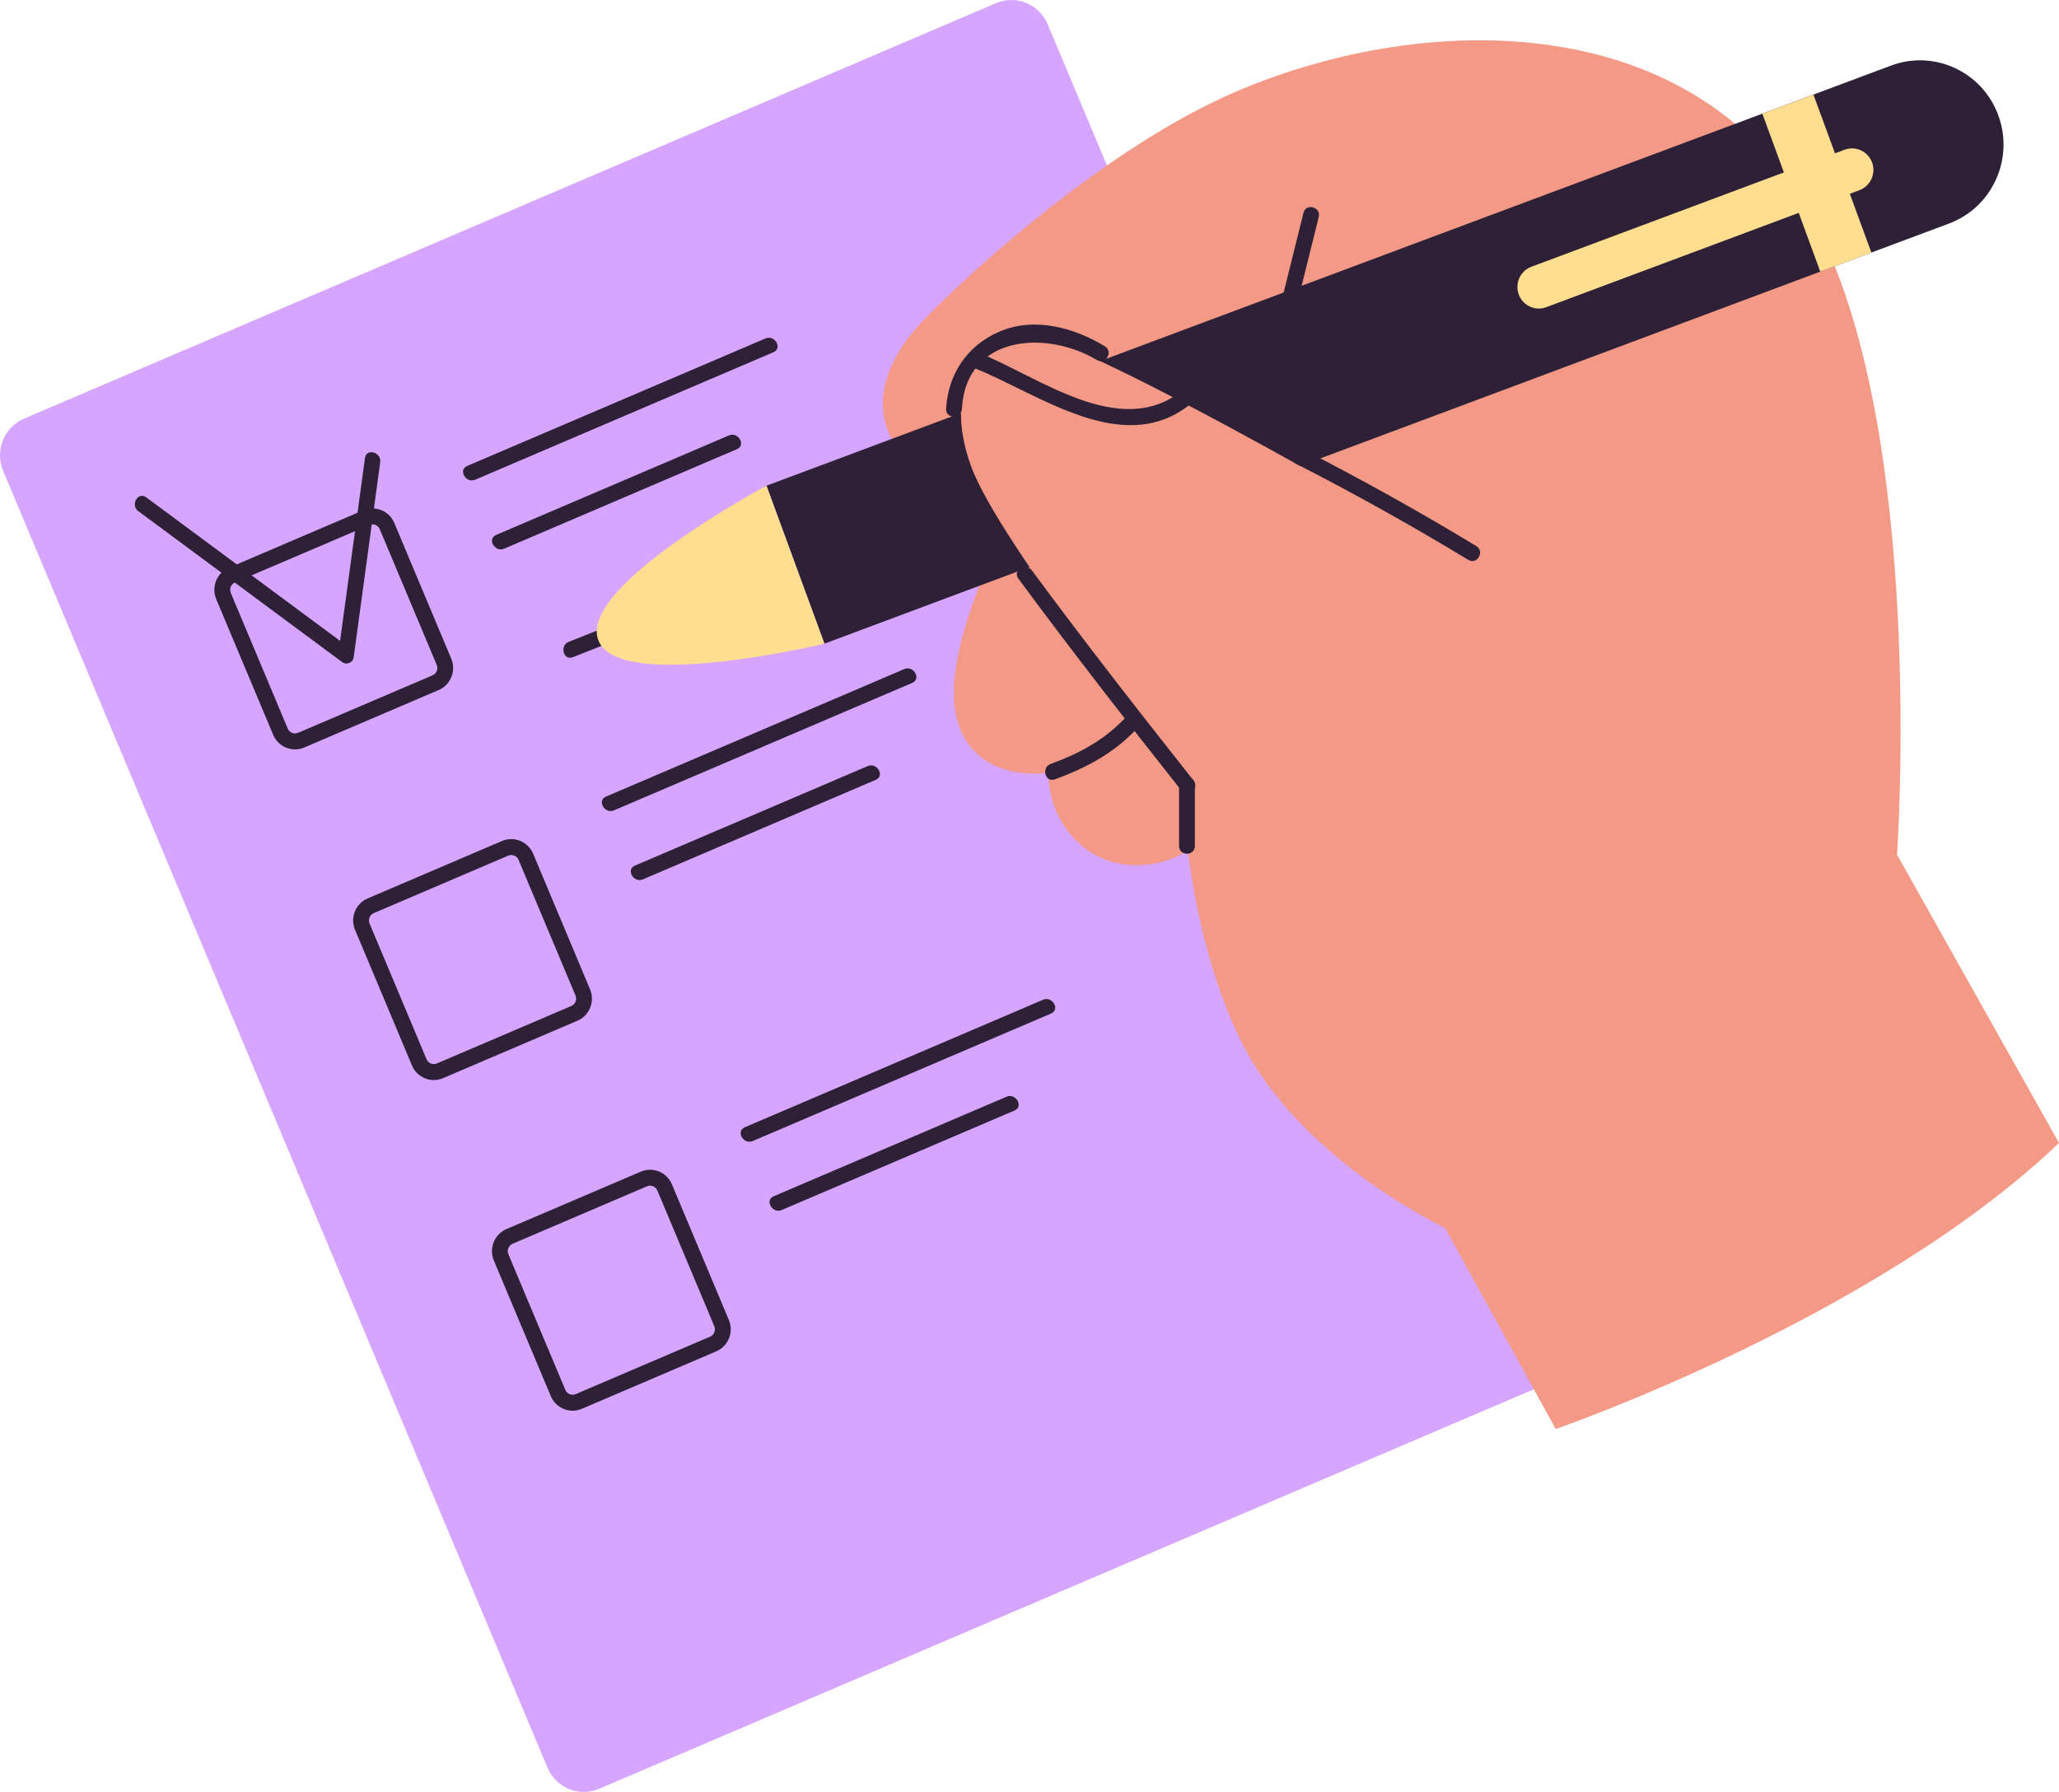 <svg xmlns="http://www.w3.org/2000/svg" width="162" height="141" viewBox="0 0 162 141" fill="none"><path d="M123.612 108.062L47.151 140.75C45.57 141.426 43.746 140.681 43.076 139.085L0.247 37.05C-0.422 35.455 0.316 33.614 1.897 32.938L78.358 0.25C79.939 -0.426 81.763 0.319 82.433 1.915L125.263 103.951C125.932 105.546 125.194 107.387 123.612 108.063V108.062Z" fill="#D5A5FF"></path><path d="M23.21 58.967C22.973 58.967 22.736 58.92 22.51 58.828C22.048 58.64 21.687 58.281 21.493 57.818L17.011 47.144C16.611 46.189 17.055 45.082 18.001 44.676L28.579 40.155C29.036 39.959 29.544 39.954 30.006 40.143C30.468 40.332 30.83 40.691 31.024 41.153L35.504 51.828C35.905 52.784 35.461 53.89 34.514 54.296L23.937 58.818C23.703 58.917 23.457 58.968 23.21 58.968V58.967ZM29.306 41.26C29.225 41.26 29.142 41.276 29.064 41.31L18.487 45.832C18.172 45.966 18.024 46.336 18.157 46.654L22.639 57.328C22.704 57.483 22.824 57.602 22.977 57.665C23.134 57.729 23.301 57.726 23.453 57.661L34.031 53.139C34.346 53.005 34.494 52.635 34.36 52.317L29.88 41.642C29.815 41.487 29.695 41.368 29.541 41.305C29.466 41.274 29.387 41.259 29.307 41.259L29.306 41.26Z" fill="#2D2037"></path><path d="M34.133 84.984C33.406 84.984 32.714 84.552 32.413 83.836L27.933 73.162C27.532 72.206 27.976 71.099 28.923 70.695L39.5 66.173C40.445 65.768 41.542 66.216 41.945 67.171L46.425 77.846C46.826 78.802 46.382 79.909 45.435 80.314L34.858 84.836C34.622 84.936 34.376 84.985 34.133 84.985V84.984ZM40.227 67.278C40.146 67.278 40.063 67.293 39.985 67.327L29.408 71.849C29.093 71.984 28.945 72.353 29.078 72.671L33.559 83.346C33.692 83.665 34.059 83.812 34.374 83.678L44.951 79.157C45.266 79.022 45.414 78.653 45.28 78.334L40.8 67.66C40.7 67.421 40.468 67.278 40.227 67.278Z" fill="#2D2037"></path><path d="M45.052 111.003C44.815 111.003 44.578 110.956 44.352 110.865C43.89 110.676 43.529 110.317 43.335 109.854L38.853 99.18C38.453 98.224 38.897 97.118 39.844 96.713L50.421 92.191C51.366 91.786 52.465 92.234 52.866 93.189L57.346 103.864C57.747 104.82 57.303 105.927 56.356 106.331L45.779 110.853C45.545 110.953 45.299 111.003 45.052 111.003ZM51.148 93.296C51.066 93.296 50.984 93.311 50.905 93.345L40.328 97.867C40.013 98.002 39.865 98.371 39.998 98.69L44.48 109.364C44.545 109.519 44.665 109.638 44.818 109.7C44.973 109.762 45.141 109.761 45.294 109.697L55.871 105.175C56.186 105.04 56.334 104.671 56.2 104.352L51.72 93.678C51.62 93.439 51.389 93.296 51.147 93.296H51.148Z" fill="#2D2037"></path><path d="M37.386 37.747C45.209 34.403 53.032 31.058 60.856 27.713C61.59 27.4 60.957 26.318 60.228 26.63C52.404 29.974 44.581 33.319 36.758 36.663C36.023 36.977 36.656 38.059 37.385 37.747H37.386Z" fill="#2D2037"></path><path d="M39.664 43.175C45.77 40.564 51.876 37.954 57.982 35.343C58.717 35.03 58.084 33.948 57.355 34.26C51.249 36.87 45.142 39.48 39.037 42.091C38.302 42.404 38.935 43.486 39.665 43.175H39.664Z" fill="#2D2037"></path><path d="M10.874 40.214C16.221 44.172 21.568 48.131 26.914 52.09C27.561 52.569 28.181 51.48 27.541 51.007C22.195 47.048 16.848 43.089 11.501 39.131C10.855 38.653 10.235 39.741 10.873 40.215L10.874 40.214Z" fill="#2D2037"></path><path d="M28.716 36.037C28.02 41.152 27.325 46.267 26.628 51.382C26.521 52.172 27.719 52.513 27.827 51.716C28.523 46.601 29.218 41.486 29.914 36.371C30.022 35.581 28.824 35.24 28.716 36.037Z" fill="#2D2037"></path><path d="M48.306 63.764C56.13 60.42 63.953 57.075 71.777 53.731C72.511 53.417 71.878 52.335 71.15 52.647C63.327 55.991 55.502 59.336 47.679 62.68C46.945 62.994 47.578 64.076 48.307 63.764H48.306Z" fill="#2D2037"></path><path d="M50.585 69.193C56.691 66.582 62.797 63.972 68.903 61.362C69.638 61.048 69.005 59.966 68.275 60.278C62.169 62.889 56.062 65.498 49.957 68.109C49.222 68.422 49.855 69.504 50.584 69.193H50.585Z" fill="#2D2037"></path><path d="M59.228 89.782C67.051 86.438 74.875 83.093 82.698 79.749C83.432 79.435 82.799 78.353 82.071 78.665C74.248 82.009 66.424 85.354 58.6 88.699C57.866 89.012 58.499 90.094 59.228 89.782Z" fill="#2D2037"></path><path d="M61.506 95.211C67.612 92.6 73.718 89.99 79.824 87.38C80.558 87.066 79.926 85.984 79.196 86.296C73.09 88.907 66.983 91.516 60.878 94.127C60.143 94.441 60.776 95.522 61.505 95.211H61.506Z" fill="#2D2037"></path><path d="M149.255 67.245C149.255 67.245 151.62 33.632 142.606 17.215C133.591 0.797 112.557 0.693 97.325 7.176C87.1 11.529 76.188 21.524 72.665 25.184C69.143 28.844 68.694 32.529 70.49 35.013C72.665 38.024 79.297 37.536 81.888 36.142C81.888 36.142 74.061 49.3 75.153 55.905C75.829 59.997 79.229 61.151 82.458 60.818C82.525 62.163 82.825 63.455 83.476 64.584C86.792 70.335 95.703 69.185 98.915 59.774C99.581 57.825 100.231 55.891 100.823 54.118C101.969 54.041 102.714 54.023 102.714 54.023L113.697 96.617L122.401 112.442C122.401 112.442 147.476 103.798 162 89.937L149.255 67.246V67.245Z" fill="#F49985"></path><path d="M45.078 51.711C47.131 50.896 49.184 50.083 51.238 49.268C51.974 48.976 51.654 47.762 50.907 48.058C48.854 48.873 46.801 49.687 44.747 50.502C44.011 50.794 44.331 52.007 45.078 51.711Z" fill="#2D2037"></path><path d="M60.305 38.218L64.864 50.647L153.347 17.589C156.748 16.318 158.484 12.506 157.225 9.075C155.966 5.642 152.188 3.89 148.788 5.16L60.306 38.218H60.305Z" fill="#2D2037"></path><path d="M60.305 38.218C60.305 38.218 45.371 46.184 47.09 50.414C48.763 54.532 64.864 50.647 64.864 50.647L60.305 38.218Z" fill="#FFDE90"></path><path d="M138.66 8.945L143.218 21.374L147.238 19.873L142.68 7.444L138.66 8.945Z" fill="#FFDE90"></path><path d="M119.493 23.17C119.816 24.049 120.783 24.498 121.654 24.173L146.299 14.965C147.17 14.639 147.615 13.663 147.293 12.784C146.97 11.906 146.003 11.457 145.132 11.782L120.487 20.99C119.616 21.315 119.171 22.292 119.493 23.17Z" fill="#FFDE90"></path><path d="M113.697 96.617C113.697 96.617 102.093 91.18 97.534 81.699C92.974 72.218 92.957 60.506 92.957 60.506C92.957 60.506 78.675 42.938 76.396 36.664C74.117 30.39 77.156 26.695 80.955 26.417C84.754 26.138 115.359 44.124 115.359 44.124L113.698 96.617H113.697Z" fill="#F49985"></path><path d="M76.773 29.011C81.779 31.023 88.277 35.947 93.517 31.911C94.145 31.427 93.526 30.338 92.89 30.827C88.059 34.547 81.746 29.666 77.104 27.801C76.361 27.502 76.038 28.715 76.773 29.01V29.011Z" fill="#2D2037"></path><path d="M101.976 36.493C106.583 38.852 111.098 41.371 115.528 44.054C116.215 44.471 116.841 43.386 116.156 42.97C111.726 40.287 107.211 37.767 102.604 35.409C101.891 35.044 101.261 36.127 101.977 36.493H101.976Z" fill="#2D2037"></path><path d="M102.149 23.544C102.685 21.387 103.221 19.231 103.757 17.074C103.952 16.29 102.754 15.957 102.559 16.74C102.023 18.897 101.486 21.053 100.95 23.21C100.755 23.994 101.954 24.328 102.149 23.544Z" fill="#2D2037"></path><path d="M82.987 61.325C85.557 60.39 87.824 59.163 89.671 57.093C90.205 56.494 89.329 55.604 88.792 56.206C87.084 58.12 85.036 59.25 82.657 60.115C81.91 60.387 82.233 61.6 82.988 61.325H82.987Z" fill="#2D2037"></path><path d="M80.12 45.523C84.306 51.203 88.647 56.763 93.022 62.295C93.522 62.926 94.396 62.033 93.901 61.408C89.593 55.959 85.316 50.484 81.194 44.889C80.722 44.249 79.642 44.874 80.12 45.522V45.523Z" fill="#2D2037"></path><path d="M75.683 32.169C76.004 26.324 82.359 25.96 86.301 28.33C86.99 28.744 87.615 27.66 86.928 27.246C84.452 25.757 81.359 24.91 78.603 26.106C76.096 27.193 74.589 29.445 74.439 32.169C74.395 32.977 75.639 32.974 75.683 32.169Z" fill="#2D2037"></path><path d="M92.767 61.759V66.57C92.767 67.377 94.011 67.379 94.011 66.57V61.759C94.011 60.952 92.767 60.95 92.767 61.759Z" fill="#2D2037"></path></svg>